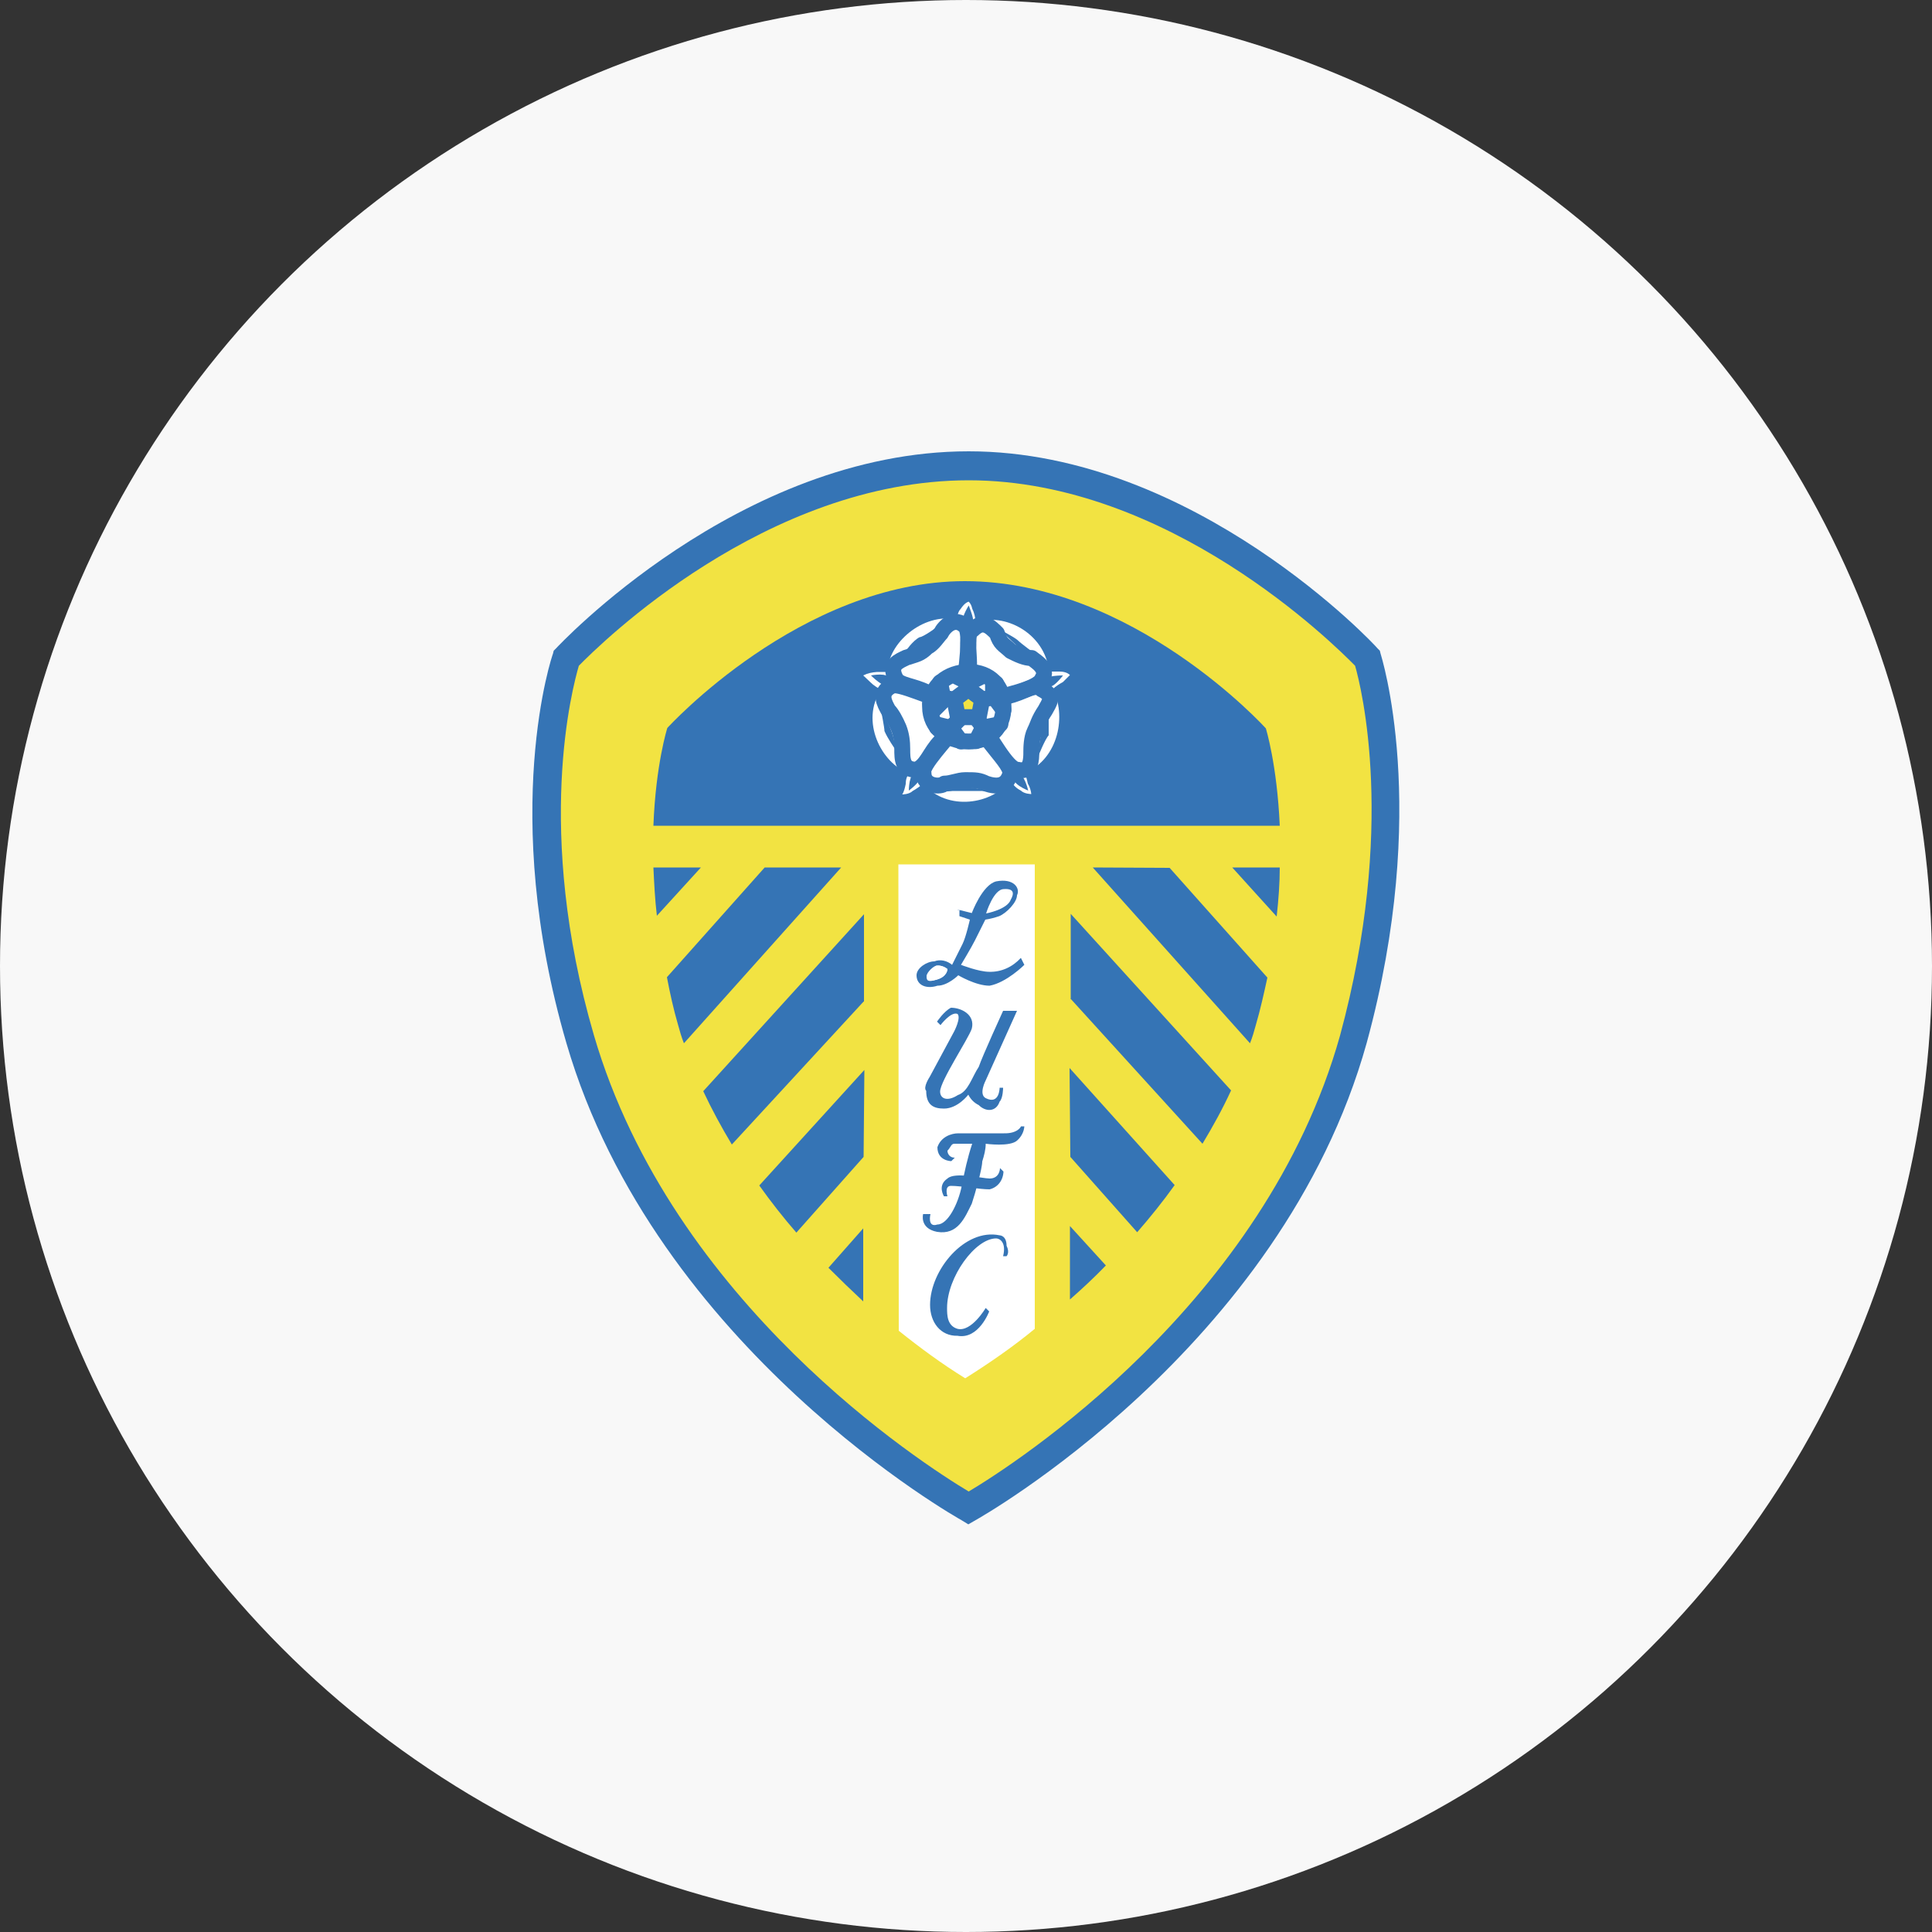 <?xml version="1.0" encoding="utf-8"?>
<!-- Generator: Adobe Illustrator 25.2.3, SVG Export Plug-In . SVG Version: 6.00 Build 0)  -->
<svg version="1.1" id="Layer_1" xmlns="http://www.w3.org/2000/svg" xmlns:xlink="http://www.w3.org/1999/xlink" x="0px" y="0px"
	 viewBox="0 0 500 500" style="enable-background:new 0 0 500 500;" xml:space="preserve">
<rect x="0" y="0" width="500" height="500" fill="#333333" stroke="none"/>
<style type="text/css">
	.st0{fill:#F8F8F8;}
	.st1{fill-rule:evenodd;clip-rule:evenodd;fill:#F2E342;}
	.st2{fill:#3574B5;}
	.st3{fill-rule:evenodd;clip-rule:evenodd;fill:#FFFFFF;}
	.st4{fill-rule:evenodd;clip-rule:evenodd;fill:#3574B5;}
	.st5{fill:none;stroke:#3574B5;stroke-width:4.12;stroke-linecap:round;stroke-linejoin:round;}
</style>
<circle class="st0" cx="250" cy="250" r="250"/>
<path class="st1" d="M250.7,390.2c0,0-77.8-43.5-100.4-121.3c-17.2-58.8-3.6-98.7-3.6-98.7s46.2-49.8,104.1-49.8
	c56.9,0,103.1,49.8,103.1,49.8s12.7,38.9-3.6,98.7C328.5,346.7,250.7,390.2,250.7,390.2z"/>
<path class="st2" d="M248.8,393.4c-0.2-0.1-79.1-44.2-102.2-123.4c-17.5-60-3.6-100.7-3.5-100.8l0.2-0.8l0.6-0.6
	c0.1-0.1,47.2-51,106.8-51c58.6,0,105.7,50.7,105.8,51l0.6,0.6l0.2,0.8c0,0.1,13,40-3.6,100.7l0,0c-22.1,79.3-101,123.4-101.2,123.5
	l-1.9,1.1L248.8,393.4z M153.7,267.9c20.3,69.5,85.3,111.1,97,118.1c11.7-7,76.6-48.5,96.1-118l0,0c14.6-53.8,5.5-90.1,3.9-95.7
	c-5.5-5.6-48.2-48-100-48c-52.6,0-95.4,42.4-100.9,48C148.2,177.8,138.2,214.8,153.7,267.9L153.7,267.9z"/>
<path class="st3" d="M232.5,223.7h35.3v120.2c-5.7,4.7-11.8,8.9-18,12.8c-6-3.7-11.7-7.9-17.2-12.3L232.5,223.7L232.5,223.7z"/>
<path class="st1" d="M169.1,224.5h54.3v112.3c-17.3-15.6-38.6-39.8-47.9-71.5C171.7,252.1,169.6,238.3,169.1,224.5L169.1,224.5z"/>
<path class="st4" d="M217.7,224.5L177,270c-0.6-1.5-1.1-3.2-1.5-4.7c-1.2-4.1-2.1-8.2-2.9-12.4l25.3-28.4L217.7,224.5z M223.5,299.4
	L206.1,319c-3.4-3.9-6.6-8-9.6-12.2l27.2-29.9L223.5,299.4L223.5,299.4z M214.4,328.1l9-10.2v18.9C220.4,334,217.3,331,214.4,328.1
	L214.4,328.1z M181.4,224.5l-11.4,12.5c-0.5-4.2-0.7-8.3-0.9-12.5H181.4z M223.5,259.2l-34.1,37c-2.7-4.5-5.2-9.1-7.4-13.8
	l41.6-45.8v22.6H223.5z"/>
<path class="st1" d="M277,224.5h54.3c-0.5,13.8-2.6,27.4-6.3,40.7c-9.3,31.3-30.5,55.4-47.9,71V224.5z"/>
<path class="st4" d="M282.8,224.5l40.7,45.5c0.6-1.5,1.1-3.2,1.5-4.7c1.2-4.1,2.1-8.2,3-12.3l-25.3-28.4L282.8,224.5z M277,299.4
	l17.3,19.5c3.4-3.9,6.7-8,9.7-12.2l-27.2-30.3L277,299.4z M286.2,327.5l-9.3-10.2v19C280.1,333.5,283.2,330.6,286.2,327.5
	L286.2,327.5z M318.9,224.5l11.5,12.7c0.5-4.5,0.8-8.7,0.8-12.7H318.9z M277,258.4l34.2,37.6c2.7-4.5,5.2-9,7.4-13.8l-41.5-45.7
	v21.9H277z M331.2,213.7H169.1c0.6-15.9,3.6-25.3,3.6-25.3s34.5-38,77-38c43.5,0,77.9,38.1,77.9,38.1S330.5,197.8,331.2,213.7
	L331.2,213.7z M247.9,235.4l3.6,0.9c0,0,2.7-7.3,6.3-8.2c4.6-0.9,6.3,1.8,5.4,3.6c0,1.8-2.7,4.6-4.6,5.4c-1.2,0.4-2.3,0.7-3.6,0.9
	l-2.7,5.4c-0.9,1.8-3.6,6.3-3.6,6.3s4.6,1.8,7.3,1.8c3.2,0.1,6.1-1.3,8.2-3.6l0.9,1.8c0,0-4.6,4.6-9,5.4c-3.6,0-8.1-2.7-8.1-2.7
	s-2.7,2.7-5.4,2.7c-2.7,0.9-5.4,0-5.4-2.7c0-1.9,2.7-3.6,4.6-3.6c1.5-0.6,3.3-0.2,4.6,0.9l2.7-5.4c0.9-1.8,1.9-6.3,1.9-6.3l-2.7-0.9
	v-1.6H247.9z M245.2,250.8c0,0,0,1.9-2.7,2.7c-2.7,0.8-2.7-0.9-2.7-0.9s1.8-2.7,2.7-2.7C243.4,249.8,244.5,250.2,245.2,250.8
	L245.2,250.8z M255.2,236.4c0,0,1.9-6.3,4.6-6.3c2.8-0.2,2.6,1.3,1.8,2.7C260.7,235.4,255.2,236.4,255.2,236.4L255.2,236.4z"/>
<path class="st3" d="M250.7,155.7c0.5,0.5,0.8,1.2,0.9,1.8c0.6,1.2,0.8,2.3,0.9,3.6c7.3-2.7,18,2.7,19,12.7h2.7c0.9,0,2,0.2,2.7,0.9
	l-1.8,1.8c-0.9,0.5-1.9,1.1-2.7,1.9c3.6,6.3,1.8,18-7.3,21.7c0.5,0.8,0.7,1.8,0.9,2.7c0.5,0.8,0.8,1.8,0.9,2.7c0,0-1.8,0-2.7-0.9
	c-1.2-0.6-2.1-1.5-2.7-2.7c-4.6,6.3-16.3,8.2-22.6,0.9c-0.8,0.7-1.8,1.4-2.7,1.9c-0.9,0.9-2.7,0.9-2.7,0.9c0.5-0.8,0.7-1.8,0.9-2.7
	c0-0.9,0.2-2,0.9-2.7c-7.3-2.7-12.7-13.6-7.3-21.7c-0.9-0.5-1.9-1.1-2.7-1.9l-1.9-1.8c1.2-0.6,2.3-0.8,3.6-0.9h2.7
	c0-7.3,9-15.4,18-13.6c0,0,0-1.8,0.9-2.7C249.8,155.8,250.6,155.8,250.7,155.7L250.7,155.7z"/>
<path class="st5" d="M249.8,182.9c0,0,0.9-3.6,0-6.3c0-2.7,1.8-12.7,0-14.5c-2.7-2.7-5.4,0-6.3,1.8c-0.9,0.9-1.9,2.7-3.6,3.6
	c-1.8,1.8-2.7,1.8-5.4,2.7c-1.8,0.9-4.6,1.8-2.7,5.4c0.9,1.8,4.6,1.8,8.1,3.6C243.2,180.5,246.5,181.6,249.8,182.9z"/>
<path class="st4" d="M250.7,156.7c0,0,1.9,4.6,0.9,4.6c-0.9,0.9-0.9,5.4-0.9,8.1c0.9,1.8,0.9,1.8,0.9,2.7c-0.5,0.5-0.8,1.1-0.9,1.8
	c-0.5,0-0.9-0.4-0.9-0.8l0,0l0,0c-0.9-0.9-0.9-1.9,0-3.6c0.9-0.9,0.9-7.3,0-8.2C247.9,161.2,250.7,156.7,250.7,156.7z M234.4,168.5
	c0,0,1.8-2.7,3.6-3.6c0.9,0,4.6-2.7,4.6-2.7c-1.3,1.8-2.8,3.3-4.6,4.6L234.4,168.5z"/>
<path class="st5" d="M250.7,182.9c0,0-3.6-0.9-6.3-1.8c-2.7,0-11.8-4.6-13.6-3.6c-3.6,1.8-1.8,4.6-0.9,6.3c0.9,0.9,1.9,2.7,2.7,4.6
	c0.7,1.8,0.9,3.6,0.9,5.4c0,2.7,0,5.4,3.6,5.4c2.7-0.9,3.6-4.6,6.3-7.3L250.7,182.9L250.7,182.9z"/>
<path class="st4" d="M225.4,174.8c0,0,4.6-0.9,4.6,0.9c0.9,0,4.6,2.7,7.3,2.7c2.7,0,2.7-0.9,3.6,0c0.1,0.7,0.5,1.3,0.9,1.8
	c-0.7,0.1-1.3,0.4-1.8,0.9c-0.9,0-0.9,0-2.7-1.8c-0.9-0.9-6.3-2.7-7.3-1.9C228.9,178.3,225.4,174.8,225.4,174.8z"/>
<path class="st5" d="M250.7,182.9c0,0-2.7,2.7-3.6,5.4c-1.8,2.7-9,10-8.1,11.8c0,3.6,4.6,3.6,5.4,2.7c1.8,0,3.6-0.9,5.4-0.9
	c2.7,0,3.6,0,5.4,0.9c2.7,0.9,5.4,0.9,6.3-2.7c0-1.8-2.7-4.6-5.4-8.1L250.7,182.9L250.7,182.9z"/>
<path class="st4" d="M235.2,204.6c0,0,0-4.6,1.8-4.6c0,0,3.6-3.6,4.6-6.3c0.9-1.8,0-1.8,1.9-2.7h0.9c0.5,0,0.9,0.4,0.9,0.8l0,0l0,0
	c0,0.9-0.9,1.8-2.7,2.7c-0.9,0-4.6,5.4-4.6,6.3C238.9,201.9,235.2,204.6,235.2,204.6z"/>
<path class="st5" d="M250.7,182.9c0,0,1.9,3.6,3.6,5.4c1.8,1.9,6.3,10.9,9,10.9c3.6,0.9,3.6-2.7,3.6-4.6c0-0.9,0-3.6,0.9-5.4
	c0.9-1.8,0.9-2.7,2.7-5.4c0.9-1.8,2.7-3.6-0.9-5.4c-1.8-1.8-4.6,0.9-9,1.8C257.4,181.3,254,182.2,250.7,182.9z"/>
<path class="st4" d="M266.1,204.6c0,0-4.6-1.8-3.6-3.6c0-0.9-2.7-4.6-4.6-6.3c-1.9-0.9-1.9-0.9-1.9-2.7c-0.9,0,0-0.9,0-0.9h0.9
	c0.9,0,1.8,0.9,1.8,2.7c0,0.9,3.6,6.3,4.6,6.3C265.1,200.1,266.1,204.6,266.1,204.6z"/>
<path class="st5" d="M250.7,182.9l5.4-1.8c2.7-0.9,12.7-2.7,13.6-5.4c1.8-2.7-1.8-4.6-2.7-5.4c-1.8,0-3.6-0.9-5.4-1.8
	c-1.9-1.8-2.7-1.8-3.6-4.6c-1.8-1.8-3.6-3.6-6.3-0.9c-1.8,0.9-0.9,5.4-0.9,9L250.7,182.9L250.7,182.9z"/>
<path class="st4" d="M275.1,174.8c0,0-2.7,3.6-3.6,2.7c-0.9-0.9-5.4,0.9-8.2,1.9c-1.8,0.9-0.9,1.8-2.7,1.8c-0.5,0-0.9-0.4-0.9-0.8
	l0,0c0,0-0.9,0,0-0.9c0.9-0.9,1.8-0.9,3.6-0.9c0.9,0,6.3-1.8,7.3-2.7C270.5,174.8,275.1,174.8,275.1,174.8z M231.6,193.8
	c0,0-1.9-2.7-2.7-4.6c0-0.9-0.9-5.4-0.9-5.4c1.1,1.8,2,3.5,2.7,5.4C231.3,190.8,231.6,192.3,231.6,193.8L231.6,193.8z M255.2,204.7
	h-10.9C247.8,203.4,251.6,203.4,255.2,204.7L255.2,204.7z M271.4,185.7v4.6c-0.9,0.9-2.7,5.4-2.7,5.4c0-2.1,0.4-4.2,0.9-6.3
	L271.4,185.7z M258.8,163c0,0,3.6,1.8,4.6,2.7c0.9,0.9,4.6,3.6,4.6,3.6s-3.6-0.9-5.4-2.7L258.8,163z"/>
<path class="st3" d="M240.7,182.9c0-5.4,4.6-9,10-9c5.4,0,9,3.6,9,9c0,5.4-3.6,9-9,9C245.2,191.9,240.7,188.3,240.7,182.9z"/>
<path class="st5" d="M246.1,188.3l2.7-2.7 M252.5,185.6l2.7,3.6 M253.4,181.2l4.6-0.9 M250.7,175.7v3.6 M247.1,181.2l-3.6-0.9"/>
<path class="st1" d="M240.9,181.2v-0.2l0,0c0.4-1.6,1.2-3.2,2.5-4.3l0,0l0.9,4.6l-2.7,2.7l-0.8-1.8
	C240.7,181.9,240.7,181.5,240.9,181.2L240.9,181.2z"/>
<path class="st5" d="M240.9,181.2v-0.2l0,0 M243.3,176.6L243.3,176.6l0.9,4.6l-2.7,2.7l-0.8-1.8"/>
<path class="st1" d="M247.9,185.6h5.4l0.9-4.6l-3.6-2.7L247,181L247.9,185.6z"/>
<path class="st5" d="M247.9,185.6h5.4l0.9-4.6l-3.6-2.7L247,181L247.9,185.6"/>
<path class="st1" d="M242.5,188.3v-0.8l3.6,0.9l2.6,3.5C246.3,191.5,244,190.2,242.5,188.3z"/>
<path class="st5" d="M242.5,188.3v-0.8l3.6,0.9l2.6,3.5"/>
<path class="st1" d="M252.6,191.8l1.8-3.5l4.5-0.9C257.5,189.8,255.2,191.4,252.6,191.8L252.6,191.8z"/>
<path class="st5" d="M252.6,191.8l1.8-3.5l4.5-0.9"/>
<path class="st1" d="M259.7,183.7l-2.7-3.6v-3.6l0.8,0.4c1.3,1.8,2,3.7,1.9,6V183.7L259.7,183.7z"/>
<path class="st5" d="M259.7,183.7l-2.7-3.6v-3.6l0.8,0.4"/>
<path class="st1" d="M253.9,174.4l0.5,0.5l-3.6,1.8l-3.6-1.8l0.2-0.4c1.1-0.4,2.2-0.5,3.4-0.5C251.8,173.9,252.8,174,253.9,174.4
	L253.9,174.4z"/>
<path class="st5" d="M253.9,174.4l0.5,0.5l-3.6,1.8l-3.6-1.8l0.2-0.4 M240.7,182.9c0-5.4,4.6-9,10-9c5.4,0,9,3.6,9,9
	c0,5.4-3.6,9-9,9C245.2,191.9,240.7,188.3,240.7,182.9L240.7,182.9z"/>
<path class="st3" d="M245.2,250.8c0,0,0,1.9-2.7,2.7c-2.7,0.9-2.7,0-2.7-0.9s1.8-2.7,2.7-2.7C243.4,249.8,244.5,250.2,245.2,250.8z"
	/>
<path class="st4" d="M243.4,265.3l-0.9-0.9c0,0,1.8-2.7,3.6-3.6c2.7,0,6.3,1.8,5.4,5.4c-0.9,2.7-8.2,13.6-8.2,16.3
	c0,1.8,1.8,2.7,4.6,0.9c2.7-0.9,3.6-4.6,5.4-7.3c0.9-2.7,6.3-14.5,6.3-14.5h3.6l-8.1,18c0,0-1.9,3.6,0,4.6c3.6,1.8,3.6-2.7,3.6-2.7
	h0.9c0,0,0,2.7-0.9,3.6c-0.9,2.7-3.6,2.7-5.4,0.9c-1.2-0.6-2.1-1.5-2.7-2.7c0,0-2.7,3.6-6.3,3.6c-2.7,0-4.6-0.9-4.6-4.6
	c-0.9-0.9,0.9-3.6,0.9-3.6l6.3-11.7c0,0,1.9-3.6,0.9-4.6C246.1,261.7,243.4,265.3,243.4,265.3L243.4,265.3z M264.2,291.5h0.9
	c-0.1,1.4-0.8,2.7-1.8,3.6c-1.8,1.8-8.2,0.9-8.2,0.9c0,1.5-0.4,3-0.9,4.6c0,1.8-1.8,8.2-2.7,10.9c-1.8,3.6-3.6,8.2-9,7.3
	c-4.6-0.9-3.6-4.6-3.6-4.6h1.9c0,0-0.9,3.6,1.8,2.7c2.7,0,5.4-5.4,6.3-10c0.7-3.6,1.5-7.3,2.7-10.9H247c-0.9,0-0.9,0.9-1.8,1.8
	c0,0.9,0.7,1.8,1.8,1.8l0,0h0.1l-0.9,0.9c0,0-3.6,0-3.6-3.6c0.9-2.7,3.6-3.6,5.4-3.6h11.8C263.4,293.4,264.3,291.5,264.2,291.5
	L264.2,291.5z"/>
<path class="st4" d="M245.2,309.6c0,0-0.9-2.7,0.9-2.7c2.7,0,7.3,0.9,10,0.9c2.1-0.5,3.5-2.3,3.6-4.6l-0.9-0.9c0,0,0,2.7-2.7,2.7
	c-1.8,0-9-1.8-10.9,0c-2.7,1.8-0.9,4.6-0.9,4.6H245.2z M240.7,337.7c0-9,9-19.9,18-18c0,0,1.8,0,1.8,2.7c0.9,1.8,0,2.7,0,2.7h-0.9
	c0.9-3.6-0.9-4.6-1.8-4.6c-5.4,0-12.7,10-12.7,18c0,1.8,0,4.6,2.7,5.4c3.6,0.9,7.3-5.4,7.3-5.4l0.9,0.9c0,0-2.7,7.3-8.2,6.3
	C243.4,345.8,240.7,342.2,240.7,337.7L240.7,337.7z"/>
</svg>
